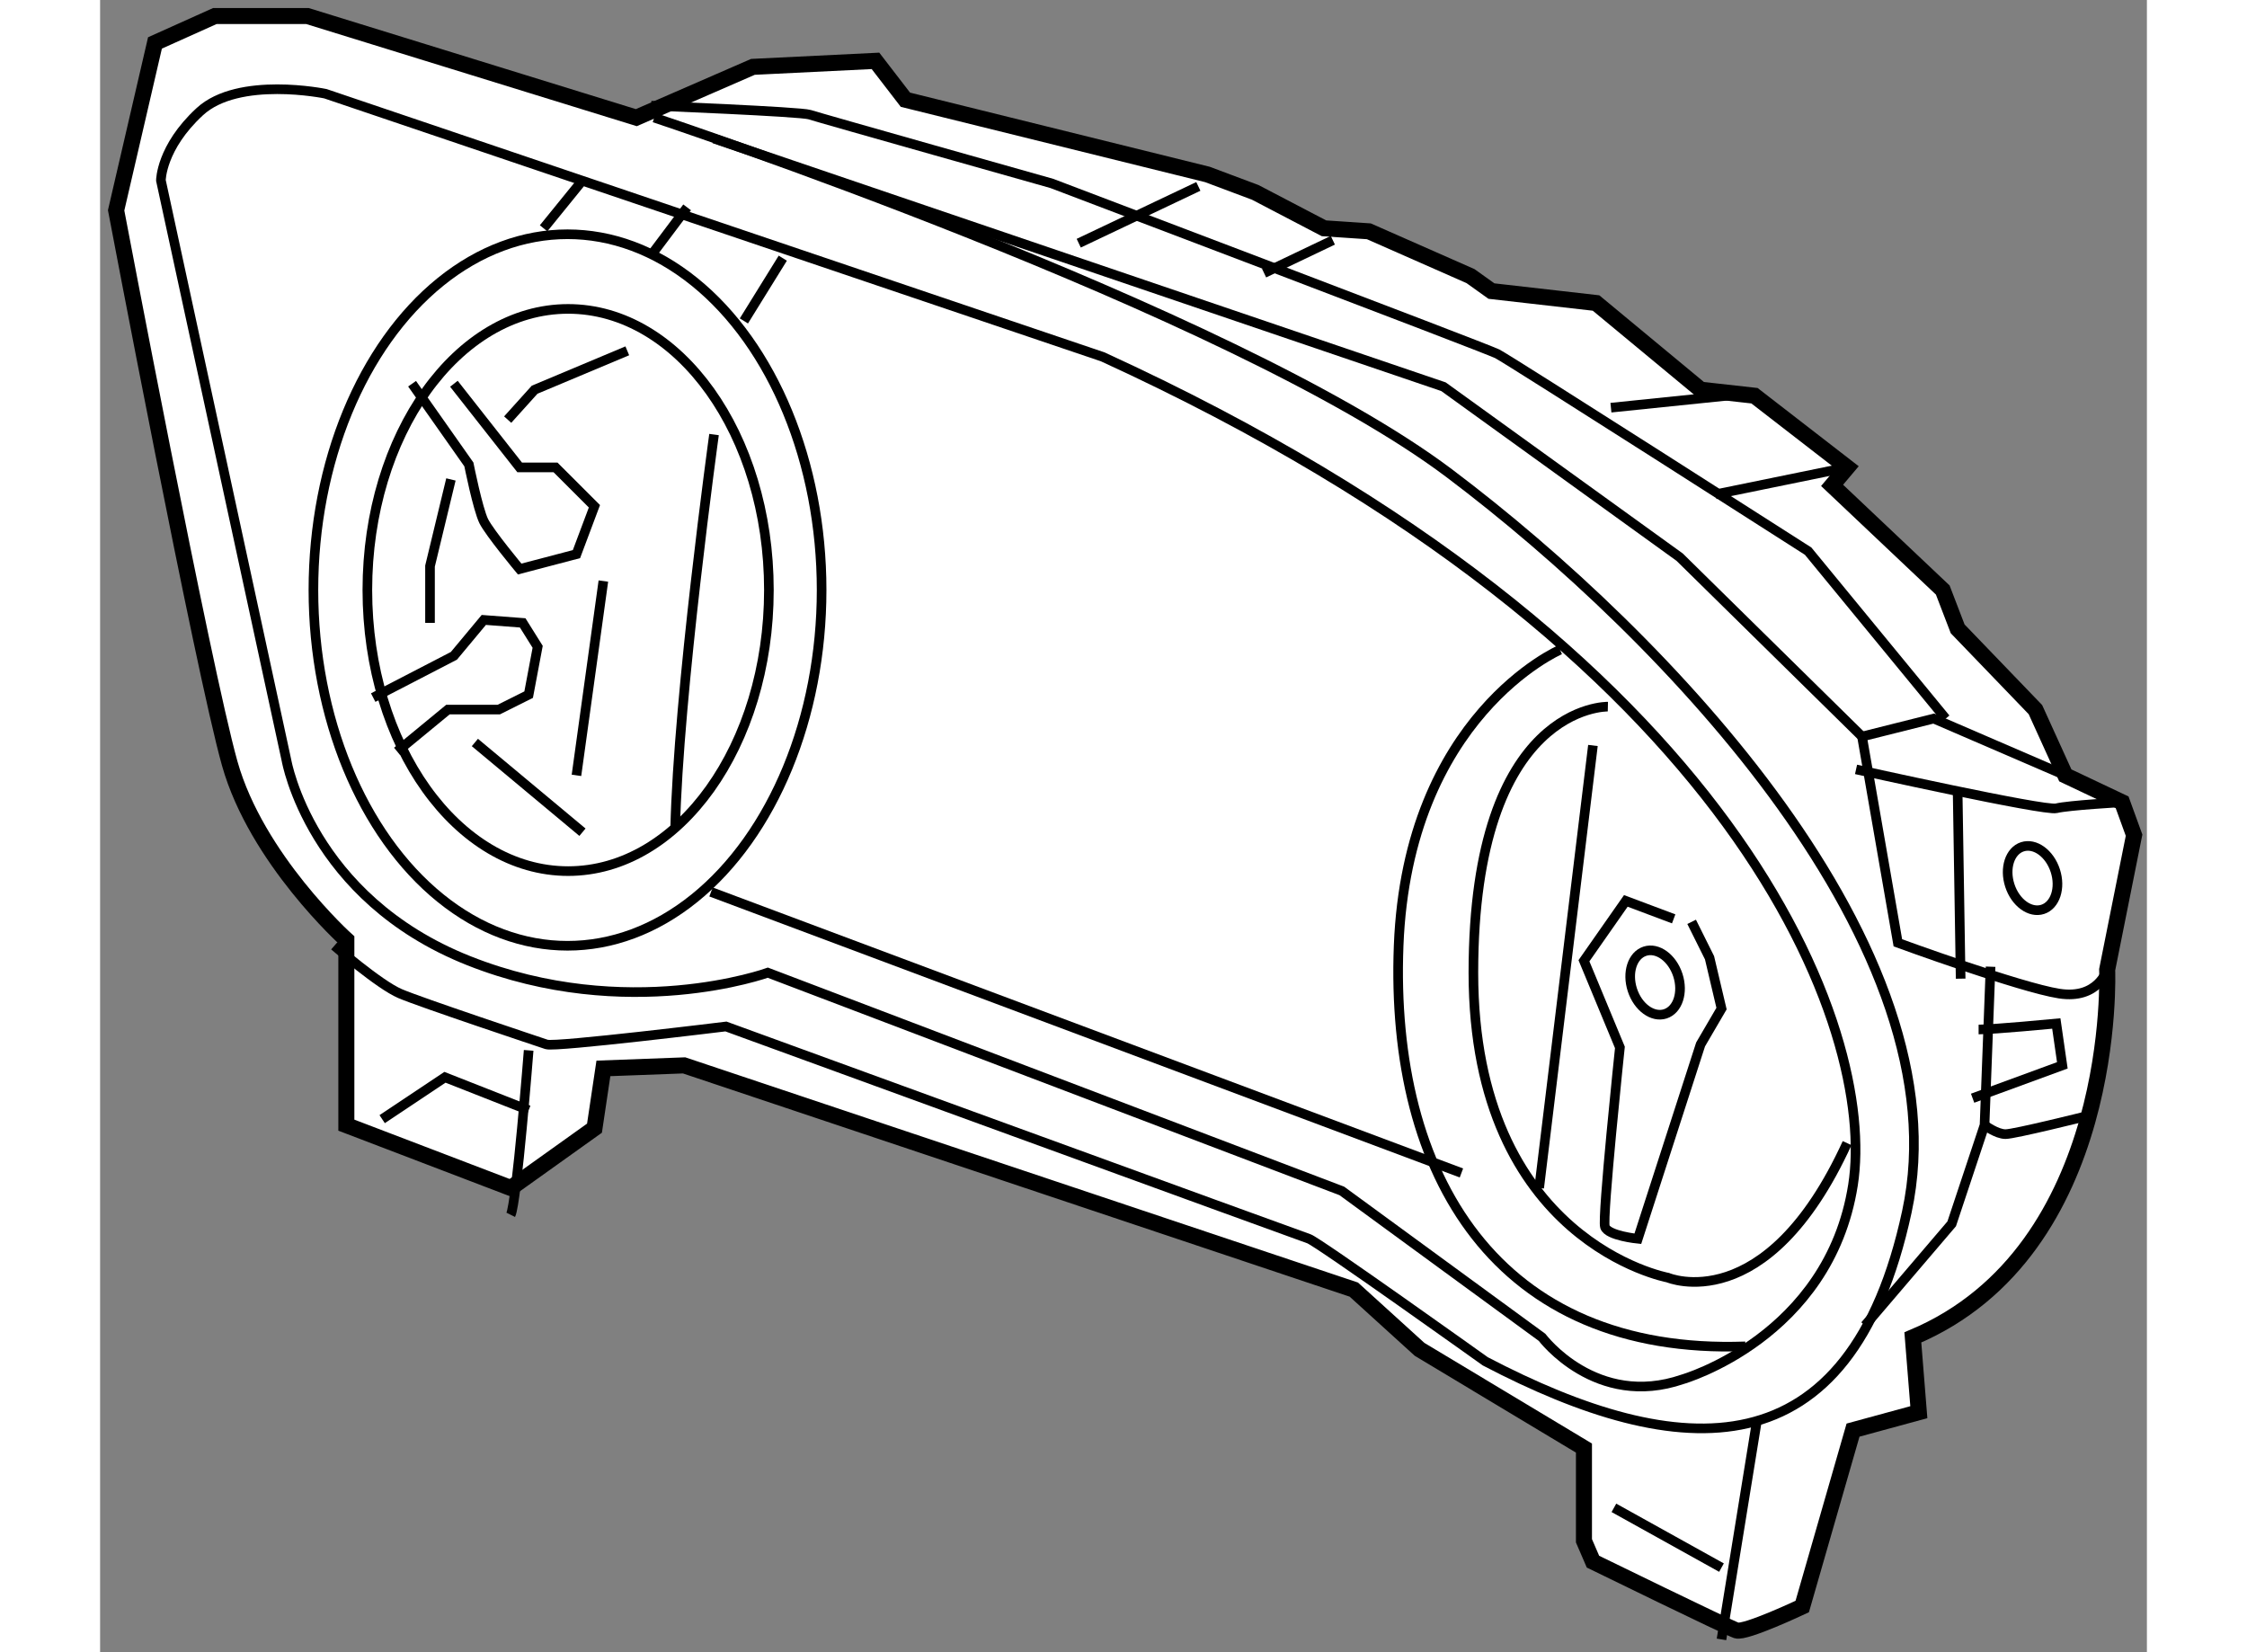 <?xml version="1.0" encoding="utf-8"?>
<!-- Generator: Adobe Illustrator 15.1.0, SVG Export Plug-In . SVG Version: 6.00 Build 0)  -->
<!DOCTYPE svg PUBLIC "-//W3C//DTD SVG 1.1//EN" "http://www.w3.org/Graphics/SVG/1.1/DTD/svg11.dtd">
<svg version="1.1" xmlns="http://www.w3.org/2000/svg" xmlns:xlink="http://www.w3.org/1999/xlink" x="0px" y="0px" width="244.8px"
	 height="180px" viewBox="4.98 29.98 63.828 51.523" enable-background="new 0 0 244.8 180" xml:space="preserve">
	
<rect x="4.98" y="29.98" width="63.828" height="51.523" fill="#808080" stroke="none"/>
	
<g><path fill="#FFFFFF" stroke="#000000" stroke-width="0.5" d="M58.991,45.116l3.451,3.263l0.465,1.211l2.425,2.519l0.932,2.051
			l1.771,0.838l0.373,1.027l-0.839,4.194c0,0,0.374,8.763-6.06,11.467l0.187,2.332l-2.052,0.559l-1.584,5.501
			c0,0-1.771,0.838-2.051,0.746c-0.279-0.094-4.475-2.145-4.475-2.145l-0.281-0.651v-2.891l-5.125-3.078l-2.052-1.864l-20.884-6.992
			l-2.517,0.094l-0.278,1.864l-2.611,1.865l-5.127-1.959v-5.779c0,0-2.798-2.517-3.637-5.5c-0.838-2.983-3.542-17.248-3.542-17.248
			l1.211-5.221l1.867-0.839h2.888l10.255,3.169l3.637-1.584l3.822-0.187l0.933,1.212l9.417,2.33l1.492,0.559l2.144,1.12l1.399,0.094
			l3.17,1.397l0.653,0.467l3.262,0.372l3.263,2.704l1.678,0.187l2.891,2.237L58.991,45.116z"></path><path fill="none" stroke="#000000" stroke-width="0.3" d="M22.26,33.648c0,0,17.993,5.967,24.798,11.094
			c6.807,5.128,16.037,14.824,14.264,23.029c-1.771,8.203-7.085,7.831-13.146,4.661c0,0-5.22-3.729-5.5-3.822
			c-0.279-0.093-18.179-6.62-18.179-6.62s-5.315,0.653-5.593,0.56c-0.279-0.094-3.916-1.306-4.569-1.585
			c-0.653-0.278-2.051-1.492-2.051-1.492"></path><line fill="none" stroke="#000000" stroke-width="0.3" x1="56.66" y1="74.203" x2="55.542" y2="81.103"></line><path fill="none" stroke="#000000" stroke-width="0.3" d="M18.344,62.735c0,0-0.373,4.755-0.559,5.128"></path><path fill="none" stroke="#000000" stroke-width="0.3" d="M67.568,60.219c0,0-0.279,0.933-1.492,0.746
			c-1.212-0.186-5.034-1.584-5.034-1.584l-1.118-6.432l2.236-0.561l4.103,1.771"></path><path fill="none" stroke="#000000" stroke-width="0.3" d="M68.035,54.998c0,0-1.678,0.094-2.052,0.188
			c-0.373,0.093-6.245-1.213-6.245-1.213"></path><path fill="none" stroke="#000000" stroke-width="0.3" d="M62.534,52.388l-4.29-5.221c0,0-9.322-5.966-9.695-6.154
			c-0.374-0.186-13.892-5.313-13.892-5.313s-7.271-2.052-7.551-2.145c-0.279-0.093-4.941-0.279-4.941-0.279"></path><polyline fill="none" stroke="#000000" stroke-width="0.3" points="59.924,52.948 54.237,47.354 46.873,42.04 24.125,34.302 		"></polyline><line fill="none" stroke="#000000" stroke-width="0.3" x1="59.458" y1="44.557" x2="55.356" y2="45.396"></line><line fill="none" stroke="#000000" stroke-width="0.3" x1="55.729" y1="42.319" x2="52.094" y2="42.693"></line><line fill="none" stroke="#000000" stroke-width="0.3" x1="43.422" y1="37.472" x2="41.278" y2="38.496"></line><line fill="none" stroke="#000000" stroke-width="0.3" x1="39.228" y1="35.793" x2="35.498" y2="37.564"></line><line fill="none" stroke="#000000" stroke-width="0.3" x1="62.907" y1="54.718" x2="63" y2="60.499"></line><polyline fill="none" stroke="#000000" stroke-width="0.3" points="63.933,60.126 63.745,65.066 62.721,68.144 60.017,71.313 		
			"></polyline><path fill="none" stroke="#000000" stroke-width="0.3" d="M66.917,64.788c0,0-2.237,0.559-2.518,0.559
			c-0.28,0-0.653-0.281-0.653-0.281"></path><path fill="none" stroke="#000000" stroke-width="0.3" d="M63.56,62.084c0.466,0,2.423-0.187,2.423-0.187l0.188,1.305
			l-2.798,1.025"></path><path fill="none" stroke="#000000" stroke-width="0.3" d="M54.33,72.992c0,0,4.568-1.307,5.313-6.06
			c0.746-4.755-3.448-16.689-23.399-25.825l-24.24-8.205c0,0-2.703-0.559-3.916,0.56c-1.212,1.118-1.212,2.144-1.212,2.144
			l3.916,18.087c0,0,0.746,4.287,5.687,6.247c4.94,1.957,9.323,0.372,9.323,0.372l17.9,6.806l6.246,4.567
			C49.949,71.686,51.626,73.923,54.33,72.992z"></path><ellipse fill="none" stroke="#000000" stroke-width="0.3" cx="19.556" cy="48.379" rx="7.924" ry="11.094"></ellipse><ellipse fill="none" stroke="#000000" stroke-width="0.3" cx="19.575" cy="48.379" rx="6.261" ry="8.766"></ellipse><path fill="none" stroke="#000000" stroke-width="0.3" d="M24.125,43.531c0,0-1.12,8.11-1.212,12.306"></path><line fill="none" stroke="#000000" stroke-width="0.3" x1="26.269" y1="38.031" x2="25.056" y2="39.988"></line><line fill="none" stroke="#000000" stroke-width="0.3" x1="23.286" y1="36.446" x2="22.166" y2="37.938"></line><line fill="none" stroke="#000000" stroke-width="0.3" x1="20.022" y1="35.606" x2="18.81" y2="37.099"></line><line fill="none" stroke="#000000" stroke-width="0.3" x1="47.432" y1="66.558" x2="24.031" y2="57.795"></line><path fill="none" stroke="#000000" stroke-width="0.3" d="M16.013,41.947l2.051,2.609h1.118l1.213,1.212l-0.56,1.492l-1.771,0.465
			c0,0-0.931-1.118-1.119-1.491c-0.186-0.373-0.465-1.771-0.465-1.771l-1.771-2.517"></path><polyline fill="none" stroke="#000000" stroke-width="0.3" points="13.496,51.734 16.013,50.431 16.945,49.312 18.158,49.404 
			18.625,50.15 18.344,51.642 17.412,52.108 15.827,52.108 14.242,53.413 		"></polyline><polyline fill="none" stroke="#000000" stroke-width="0.3" points="21.42,40.92 18.53,42.133 17.69,43.065 		"></polyline><polyline fill="none" stroke="#000000" stroke-width="0.3" points="15.92,44.931 15.268,47.633 15.268,49.404 		"></polyline><line fill="none" stroke="#000000" stroke-width="0.3" x1="20.022" y1="55.932" x2="16.667" y2="53.134"></line><line fill="none" stroke="#000000" stroke-width="0.3" x1="20.674" y1="48.1" x2="19.835" y2="54.159"></line><path fill="none" stroke="#000000" stroke-width="0.3" d="M50.507,50.243c0,0-4.753,2.052-5.033,9.229
			c-0.279,7.179,3.076,12.773,10.814,12.493"></path><path fill="none" stroke="#000000" stroke-width="0.3" d="M51.999,52.016c0,0-4.194-0.094-4.194,8.297
			c0,8.39,6.061,9.508,6.061,9.508s3.076,1.307,5.593-4.194"></path><path fill="none" stroke="#000000" stroke-width="0.3" d="M54.611,58.727l0.558,1.12l0.374,1.585l-0.653,1.118l-1.957,6.06
			c0,0-0.934-0.093-1.026-0.373c-0.093-0.28,0.467-5.594,0.467-5.594l-1.121-2.702l1.306-1.867l1.492,0.56"></path><line fill="none" stroke="#000000" stroke-width="0.3" x1="51.533" y1="53.227" x2="49.856" y2="67.025"></line><line fill="none" stroke="#000000" stroke-width="0.3" x1="55.542" y1="78.865" x2="52.187" y2="77.001"></line><polyline fill="none" stroke="#000000" stroke-width="0.3" points="18.344,64.601 15.734,63.574 13.776,64.88 		"></polyline><ellipse transform="matrix(-0.951 0.308 -0.308 -0.951 144.92 91.847)" fill="none" stroke="#000000" stroke-width="0.3" cx="65.2" cy="57.378" rx="0.746" ry="1.026"></ellipse><ellipse transform="matrix(-0.951 0.309 -0.309 -0.951 123.044 101.772)" fill="none" stroke="#000000" stroke-width="0.3" cx="53.453" cy="60.641" rx="0.746" ry="1.027"></ellipse></g>


</svg>